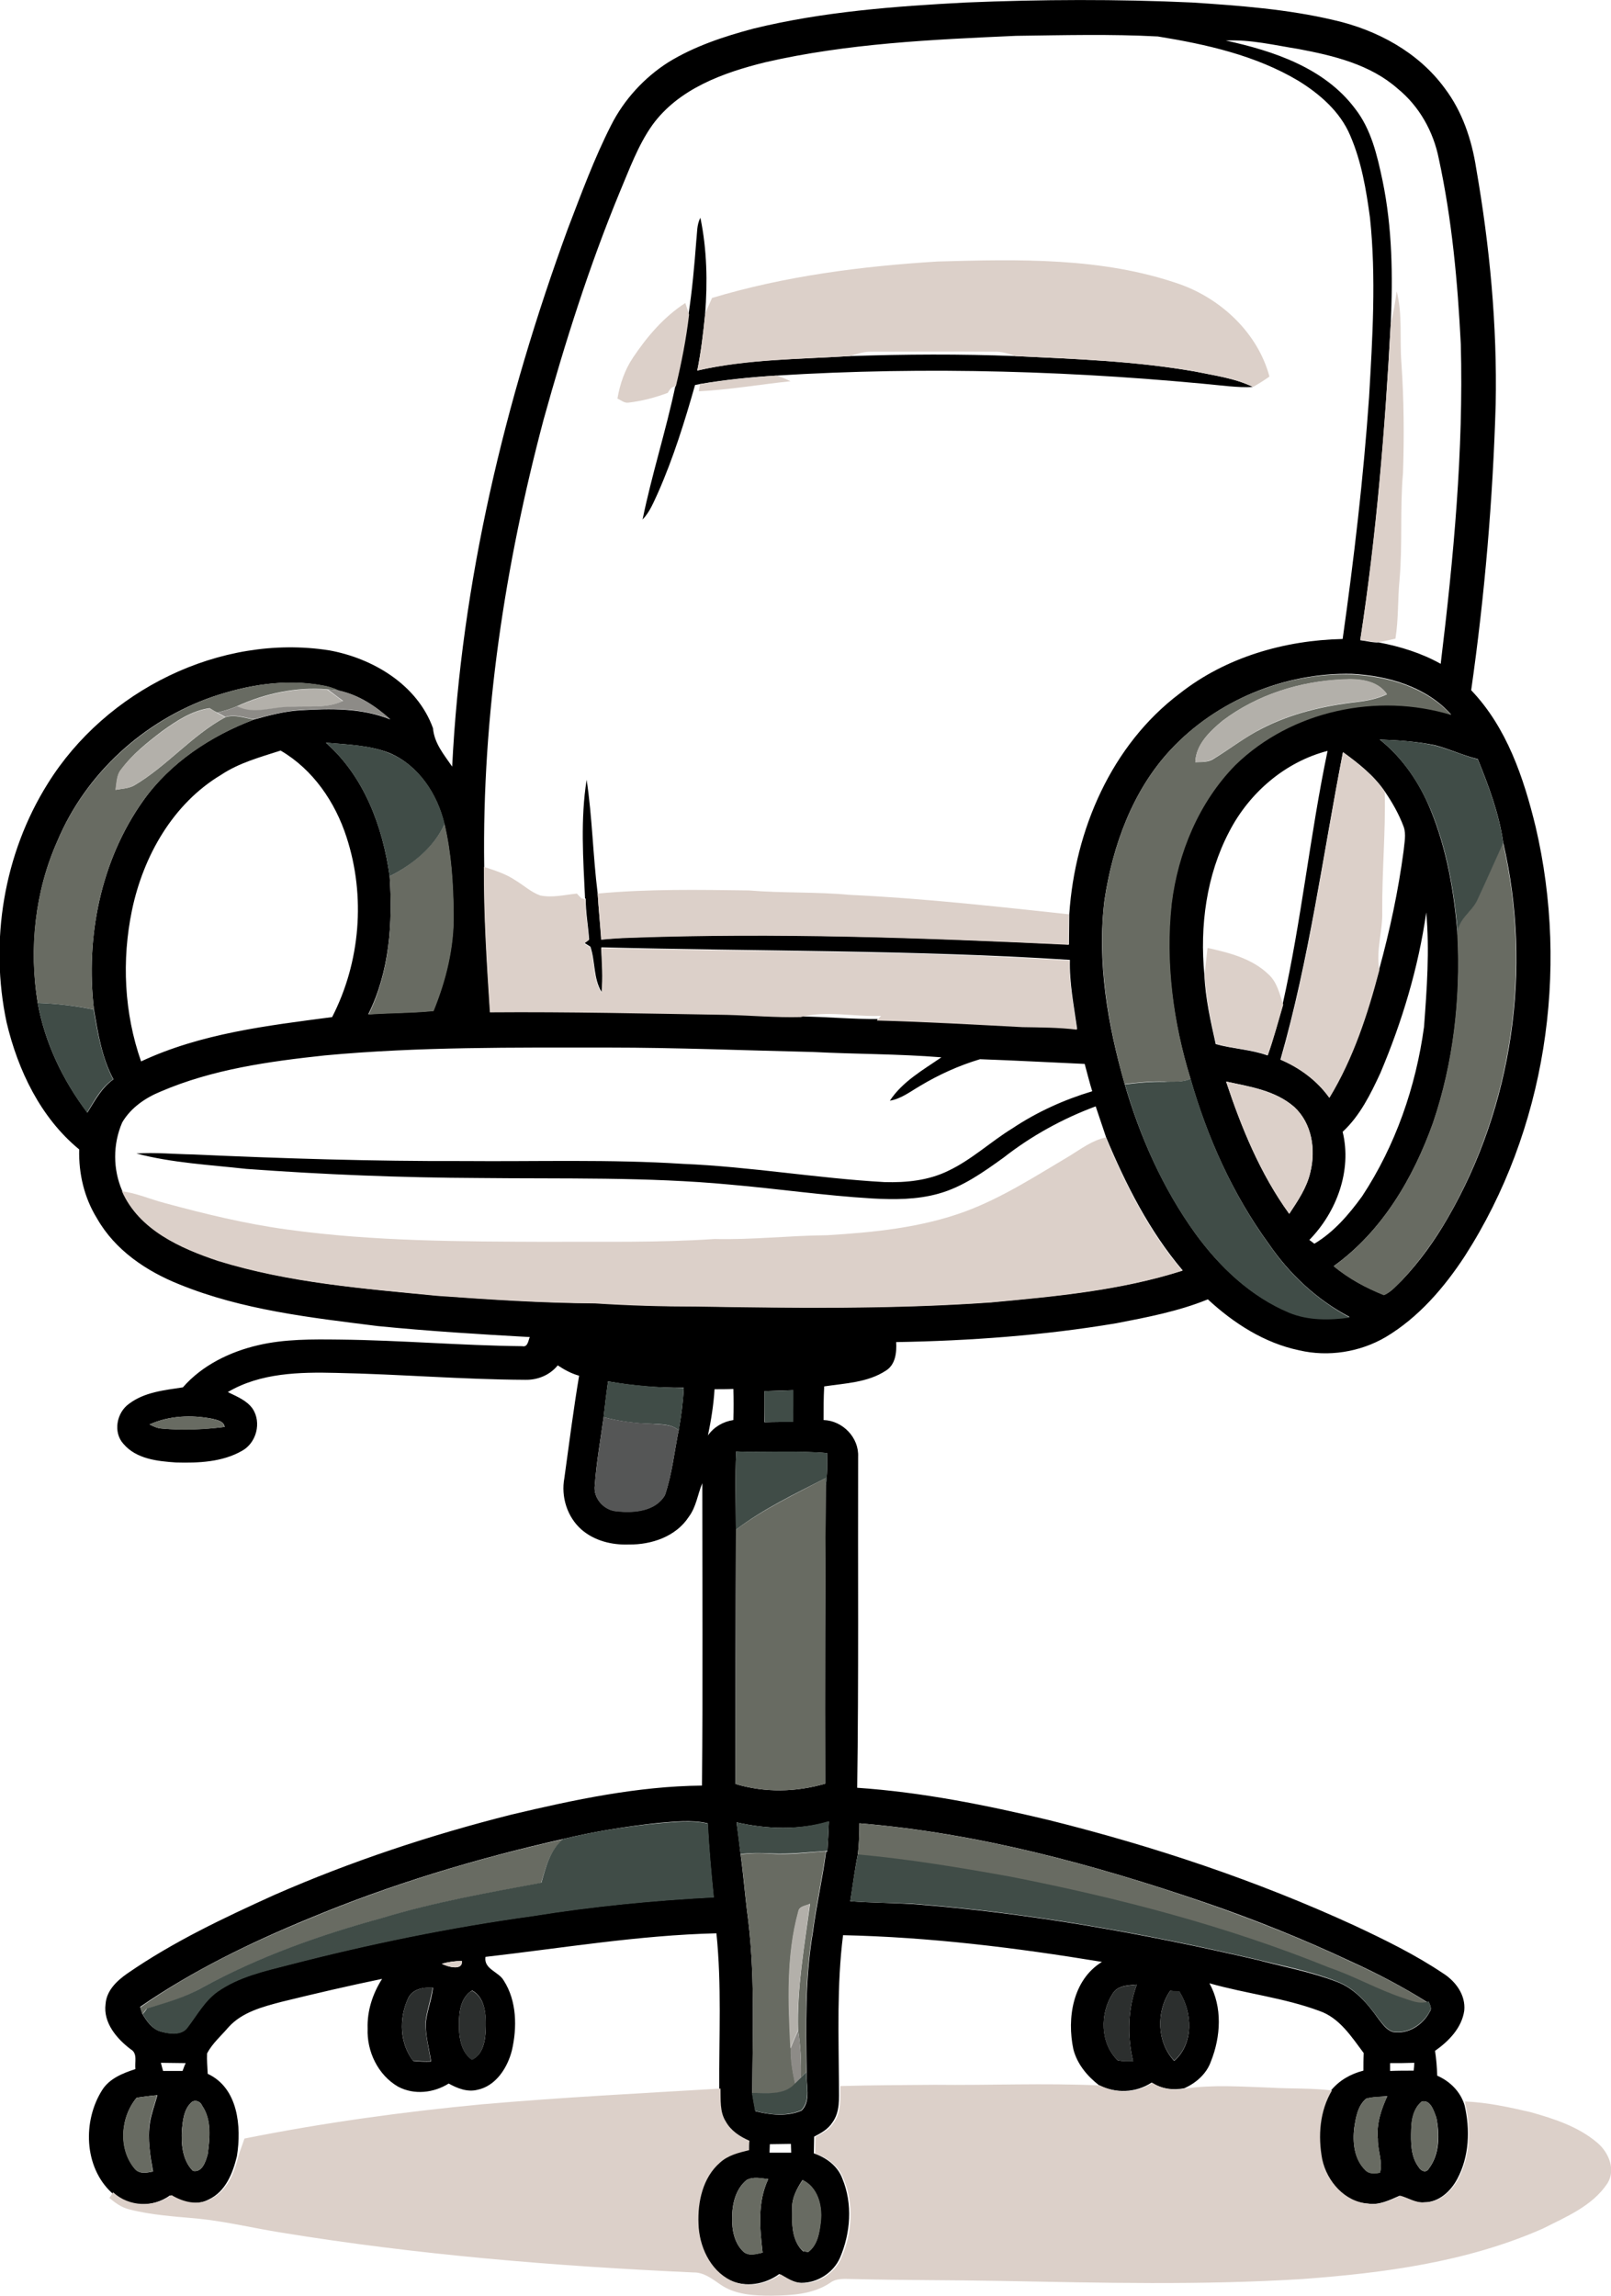 <?xml version="1.0" encoding="utf-8"?>
<!-- Generator: Adobe Illustrator 19.2.0, SVG Export Plug-In . SVG Version: 6.00 Build 0)  -->
<svg version="1.1" id="Layer_1" xmlns="http://www.w3.org/2000/svg" xmlns:xlink="http://www.w3.org/1999/xlink" x="0px" y="0px"
	 viewBox="0 0 512.7 730.5" enable-background="new 0 0 512.7 730.5" xml:space="preserve">
<g>
	<g>
		<path d="M239.8,9.1c22.1-5.4,44.9-7.1,67.6-8.3c24-1,48.1-1.1,72,0c15.1,1,30.3,2.1,45.1,5.6c13.7,3.1,26.9,10.2,35.3,21.7
			c5.6,7.4,8.6,16.4,10,25.5c4.3,24.7,6.7,49.9,6.2,75c-0.9,30.4-3.5,60.9-7.8,91c11.3,11.8,16.7,27.8,20.5,43.4
			c10.8,46.1,3.2,96.6-22.5,136.6c-6.6,10.1-14.8,19.6-25.2,25.8c-8.2,4.8-18.3,6.4-27.6,4.2c-11-2.3-20.8-8.6-29-16.2
			c-9.3,3.8-19.3,5.7-29.1,7.6c-23.2,3.9-46.7,5.6-70.1,6c0.2,3.3-0.2,7.2-3.3,9.1c-5.8,3.8-13,4-19.6,5c-0.2,3.6-0.2,7.1-0.2,10.7
			c6.1,0.2,11.3,5.6,11,11.7c-0.1,35.1,0.2,70.2-0.3,105.3c20.6,1.4,41,5.5,61.1,10.3c33.3,8.3,66,19.2,97.3,33.6
			c9.6,4.5,19.2,9.2,28,15.1c4,2.5,7.3,6.9,6.8,11.9c-0.8,5.5-4.9,9.7-9.3,12.8c0.4,2.6,0.6,5.2,0.7,7.9c4.1,1.8,7.4,5.1,8.7,9.4
			c1.8,7.7,1.5,16.3-2.3,23.4c-2.1,4-5.9,7.5-10.6,7.5c-2.8,0.3-5.2-1.4-7.8-2.1c-3.2,1.4-6.6,3.1-10.2,2.5
			c-7.5-0.5-13.2-7.1-14.7-14.1c-1.5-7.3-0.9-15.3,3.1-21.9c2.6-3.2,6.3-5.3,10.3-6.3c0-1.9,0-3.7,0.1-5.6
			c-3.9-5.2-7.7-11.2-14.1-13.4c-11.3-4.2-23.4-5.5-35-8.8c4.2,7.6,3.6,17,0.5,24.8c-1.4,4-4.7,6.9-8.5,8.6
			c-3.6,0.7-7.3,0.2-10.4-1.8c-5.1,3.3-11.4,3.5-16.8,0.8c-3.7-2.9-6.9-6.7-8.1-11.4c-2.1-9.9-0.2-22.1,9.1-27.8
			c-27.3-4.5-54.8-7.9-82.4-8.5c-2,15.9-1.4,31.9-1.3,47.9c0,4,0.4,8.3-2.1,11.7c-1.4,2.2-3.7,3.4-5.8,4.5c0,1.8-0.1,3.5-0.1,5.3
			c4,1.4,7.6,4,9.1,8.1c3.3,8,2.6,17.3-0.8,25.2c-2.1,4.7-7.1,7.9-12.2,7.9c-2.6,0-4.8-1.6-7.1-2.8c-4.5,3.3-10.8,4.4-15.9,1.9
			c-6.6-3.3-10-10.9-10.2-18c-0.3-6.9,1.3-14.6,6.8-19.4c2.5-2.4,6-3.2,9.3-4c0-1,0.1-2,0.1-3c-3-1.3-5.9-3.2-7.5-6.1
			c-2-3.1-1.6-7-1.7-10.5c-0.1-16.5,0.8-32.9-0.9-49.3c-24.7,0.6-49,4.7-73.5,7.5c-0.6,3.9,4.2,4.7,5.8,7.5c4.2,6.5,4.3,15,2.6,22.3
			c-1.4,5.5-5.1,11.3-11,12.5c-3.2,0.8-6.4-0.5-9.1-2c-4.8,3-11,3.7-16.1,1c-6.4-3.7-10-11.2-9.7-18.5c-0.2-5.6,1.6-11.1,4.6-15.8
			c-10.7,2.2-21.4,4.7-32,7.3c-6.1,1.6-12.6,3.3-16.9,8.1c-2.3,2.7-5.1,5.1-6.8,8.3c-0.1,2.2,0.1,4.3,0.2,6.5
			c9.7,4.5,10.8,16.8,9.3,26.2c-1.3,5.4-3.6,11.3-9,13.8c-4,2.1-8.6,0.9-12.3-1.3c-5.6,4-13.5,3.8-18.6-0.9
			c-8.8-8.2-9.2-22.8-3-32.6c2.3-3.7,6.6-5.4,10.6-6.7c-0.3-2.1,0.8-5-1.5-6.3c-4.5-3.4-8.8-8.5-8-14.4c0.3-4.3,3.6-7.4,6.9-9.7
			c14.6-10.1,30.7-17.7,46.8-25c24.4-10.7,49.8-19.1,75.6-25.6c19.9-4.7,40-9,60.5-9.2c0.3-32,0.1-64.1,0.1-96.2
			c-1.5,3.6-1.9,7.5-4.3,10.7c-4.1,6.3-11.9,8.9-19.1,8.8c-5.4,0.2-11-1.2-15.1-4.8c-4.5-4-6.5-10.4-5.4-16.3
			c1.5-10.9,2.9-21.8,4.7-32.6c-2.5-0.7-4.7-1.9-6.8-3.3c-2.5,3.1-6.4,4.7-10.4,4.6c-20.1-0.1-40-1.8-60.1-2.2
			c-11.7-0.3-24.2,0-34.5,6.1c2.8,1.4,6,2.6,7.9,5.3c2.9,4.4,1.2,10.9-3.4,13.4c-6.3,3.6-13.9,3.9-21,3.7
			c-5.9-0.4-12.6-1.1-16.7-5.9c-3.4-3.7-2.2-10,1.8-12.8c4.9-3.7,11.2-4.3,17.1-5.2c6.1-7,14.9-11.3,23.9-13.4
			c8.5-2,17.3-1.9,26-1.8c19.4,0.2,38.7,1.9,58.1,2.1c1.8,0.4,1.9-1.8,2.4-2.9c-16.2-0.9-32.3-1.9-48.4-3.5
			c-21.4-2.7-43.1-5.1-63.2-13.3c-10.5-4.2-20.4-10.9-26.1-20.9c-4.1-6.6-5.9-14.3-5.7-22c-12.3-10.1-19.5-25.2-23.1-40.4
			c-5.5-25.8-0.9-53.7,13.1-76c18.4-29.6,54.8-47.8,89.5-42.4c13.9,2.5,28.1,10.9,33.1,24.8c0.4,4.8,3.5,8.4,6.1,12.2
			c2.9-58.6,16.7-116.2,36.8-171.1c4.3-11.2,8.4-22.4,13.8-33c4.1-8.1,10.5-15.1,18.2-20C221,14.7,230.4,11.6,239.8,9.1z
			 M243.6,19.8c-13.4,3.3-27.6,8.4-36,20c-4.6,6.5-7.3,14.1-10.4,21.4c-9.7,23.5-17.4,47.8-24.2,72.3
			c-12.3,46.3-19.6,94.2-18.9,142.2c-0.1,15.4,0.9,30.8,1.9,46.2c25.2-0.2,50.3,0.3,75.5,0.8c7.8,0.2,15.6,1,23.4,0.7
			c8.2,0.1,16.3,0.9,24.5,0.8l-0.3,0.3c15.5,0.4,30.9,1.3,46.4,2.1c5.8,0.1,11.5,0.2,17.3,0.8c-1-7.3-2.5-14.6-2.3-22
			c-49.6-3.2-99.4-2.7-149.1-4c0.2,4.8,0.6,9.6,0.1,14.3c-2.7-4.4-2-9.8-3.6-14.5c-0.5-0.3-1.4-0.9-1.9-1.2c0.4-0.3,1.1-0.8,1.5-1.1
			c-0.3-4.3-1.1-8.6-1.1-13l-0.2,0c-0.6-12.6-1.5-25.3,0.5-37.8c1.8,12,2,24.1,3.5,36.1c0.3,4.9,0.8,9.8,1.2,14.7
			c2.9-0.3,5.9-0.5,8.9-0.6c46.6-1.7,93.3,0,139.9,2.2c0-3.2,0.1-6.5,0.1-9.7c1.8-26.7,13.4-53.8,35.2-70.2
			c14.6-11.5,33.3-16.9,51.8-17.3c3.6-25.5,6.6-51.1,8.4-76.8c1.1-19,2.3-38.2,0.3-57.2c-1.2-8.9-2.7-17.9-6.3-26.2
			c-3.2-7.6-9.7-13.2-16.5-17.4c-13.6-8.1-29.3-11.6-44.7-14.1c-15-0.8-30.1-0.4-45.2-0.2C296.6,12.6,269.7,13.8,243.6,19.8z
			 M390.1,12.9c15.2,3.3,31.4,8.7,41.1,21.6c5.2,6.6,7.1,15,8.8,23c3.1,15,3.3,30.3,2.6,45.5c-1.8,33.7-4.5,67.3-9.7,100.7
			c1.9,0.2,3.9,0.8,5.9,0.7c6.9,1.3,13.6,3.4,19.7,6.8c4.1-33.7,7.3-67.7,6.4-101.7c-1-19.8-2.8-39.6-7-59
			c-1.7-8.6-6.2-16.7-13.1-22.3c-8.7-7.7-20.4-10.5-31.5-12.6C405.7,14.4,397.9,12.5,390.1,12.9z M372.5,238.6
			c-12.1,13-18.4,30.5-21,47.8c-2.4,19.7,1,39.5,6.4,58.4c4.9,16.9,12.2,33.3,22.5,47.6c7.7,10.6,17.6,20,29.8,25.1
			c6.1,2.5,12.9,2.4,19.3,1.5c-10.3-5.4-19-13.5-25.6-23.1c-11.6-15.9-19.7-34-25.1-52.9c-5.5-17.9-8.1-36.9-6-55.6
			c2-16.3,8.7-32.4,20.3-44.2c17.8-17.3,45.1-23.1,68.7-15.9c-7.9-8.8-20-12.3-31.5-12.9C408.9,213.9,387.2,222.8,372.5,238.6z
			 M67.6,221.7c-21.8,7.6-40.3,24.4-49.3,45.8c-7.2,16.1-9.1,34.3-6.3,51.6c2.3,12.7,8,24.6,15.8,34.9c2.4-3.8,4.5-7.9,8.3-10.6
			c-3.7-6.9-4.9-14.6-6.2-22.2c-2.7-23,2.1-47.4,15.7-66.5c8.6-12.1,21.5-20.6,35.3-25.8c4.8-1.3,9.6-2.6,14.5-2.9
			c9.7-0.6,19.7-0.8,28.8,2.9c-4.6-4.2-10-7.8-16.2-9.1c-1.7-0.8-3.5-1.4-5.4-1.7C90.8,215.9,78.8,217.9,67.6,221.7z M439.1,235.3
			c7.3,5.8,12.7,13.8,16.2,22.4c5.2,12.7,7.5,26.3,8.6,39.9c1,20.1-1.3,40.5-7.8,59.6c-6.3,17.6-16.2,34.5-31.6,45.6
			c4.7,4,10.3,7,16,9.2c2.3-1,3.9-3,5.7-4.7c5.6-5.9,10.4-12.6,14.5-19.7c20.7-35.7,27-79.3,17.7-119.5c-1.3-9.2-4.6-18-8.1-26.6
			c-4.6-1.1-9-3.2-13.6-4.4C450.9,235.9,444.9,235.5,439.1,235.3z M103.7,236.3c12.2,10.7,18.1,26.7,20.3,42.4c1,14.9,0,30.4-6.8,44
			c6.9-0.5,13.8-0.4,20.7-1.1c4-9.8,6.6-20.4,6.4-31c-0.1-9.5-0.7-19.1-2.9-28.5c-2.2-9.4-8.2-18.6-17.4-22.5
			C117.7,237.1,110.6,236.9,103.7,236.3z M89.3,238.8c-6.5,2.1-13.2,3.9-18.9,7.7C55,255.7,45.6,272.4,42,289.6
			c-3.3,15.9-2.5,32.7,2.9,48.1c19-8.9,40.2-11.4,60.8-14.1c9-17.5,10.7-38.5,4.6-57.2C106.7,255.2,99.6,244.8,89.3,238.8z
			 M391.2,264.6c-7.3,13.9-9.4,30.1-7.9,45.6c0.3,7.4,2,14.8,3.6,22c5.4,1.5,11.2,1.7,16.5,3.6c1.9-5.3,3.3-10.7,4.9-16.1l-0.1-0.2
			c6-26.6,8.7-53.9,14.3-80.6C409,242.4,397.6,252.2,391.2,264.6z M427.4,239.3c-6.4,32.6-10.7,65.8-19.9,97.8
			c6.1,2.6,11.6,6.6,15.5,12.1c7.6-12.5,12.2-26.6,15.9-40.7c3.4-12.4,6.1-25,7.8-37.8c0.2-2.5,0.9-5.2,0-7.7c-1.5-4-3.6-7.7-6-11.2
			C437.3,246.8,432.4,242.9,427.4,239.3z M453.9,290.3c-2.5,17.6-7.7,34.8-14.6,51.1c-3.1,6.7-6.5,13.6-12,18.7
			c3,12.3-1.9,25.5-10.6,34.4c0.4,0.3,1.2,0.9,1.6,1.2c6.2-3.7,11-9.3,15.2-15.1c10.6-16.1,17.1-34.8,19.7-53.9
			C454.1,314.6,455,302.4,453.9,290.3z M103.3,335.8c-17.7,1.9-35.7,4.4-52.2,11.5c-4.9,2-9.5,5.2-12.2,9.8c-3,6.9-3,14.9,0,21.8
			c5.4,12.4,18.6,18.2,30.6,22.2c22.6,7,46.4,8.9,69.8,11.1c16.7,1.2,33.4,2.3,50.2,2.4c10.7,0.6,21.3,1,32,1
			c31.3,0.5,62.7,0.9,94-1.3c20.5-1.9,41.2-3.8,60.9-10.1c-10.6-12.5-18.1-27.3-24.4-42.4c-1.1-3.3-2.2-6.5-3.3-9.8
			c-10.5,3.9-20.5,9.4-29.3,16.3c-6.4,4.6-13.1,9.4-20.8,11.5c-6.8,1.9-14,1.9-21.1,1.5c-15.1-0.9-30.1-3.1-45.1-4.4
			c-26.5-2.5-53.2-1.8-79.9-2.1c-24.7-0.1-49.5-1.1-74.1-2.9c-11.7-1.3-23.6-1.9-35-4.9c6-0.4,12,0.2,18,0.3
			c28.7,1.3,57.4,2.2,86.1,2.1c23.3,0.2,46.6-0.6,69.9,0.9c21.5,0.9,42.7,4.6,64.1,5.8c6.9,0.2,14-0.5,20.3-3.6
			c7.4-3.5,13.4-9.2,20.4-13.5c7.8-5.2,16.4-9.1,25.4-11.8c-0.9-2.9-1.6-5.8-2.4-8.7c-11.1-0.5-22.2-1.1-33.3-1.5
			c-6.7,2-13.1,4.9-19.1,8.5c-3.1,1.8-6,4.1-9.6,4.7c4-6.1,10.6-9.8,16.4-13.8c-13.6-1.1-27.3-1-40.9-1.7c-21.7-0.5-43.3-1.4-65-1.4
			C163.3,333.3,133.2,333,103.3,335.8z M390.2,344.1c4.9,14.8,10.9,29.4,20.1,42.1c2.7-4.1,5.6-8.3,6.7-13.2
			c1.8-7.2,0.5-15.6-5.1-20.8C405.9,346.9,397.7,345.7,390.2,344.1z M193.5,439.5c-0.5,3.8-1,7.6-1.4,11.4c-1,7.2-2.3,14.4-2.8,21.6
			c-0.6,4.2,3,8.1,7.1,8.3c5.3,0.6,12.2,0,15.2-5.1c2.3-6.7,3-13.8,4.4-20.7c0.8-4.5,1.4-9,1.6-13.5
			C209.5,441.6,201.4,440.9,193.5,439.5z M227.4,442c-0.3,5-1.1,9.9-2.1,14.7c1.9-2.7,4.8-4.4,8.1-4.9c0.1-3.3,0.1-6.6,0-9.9
			C231.4,442,229.4,442,227.4,442z M243.3,442.6c0,3.3,0,6.6,0,9.9c3-0.1,6-0.1,9-0.1c0.1-3.4,0.1-6.7,0.1-10.1
			C249.4,442.4,246.4,442.5,243.3,442.6z M47.6,453.2c1.2,0.6,2.4,1.2,3.8,1.3c6.7,0.6,13.4,0.3,20.1-0.5c-0.3-1.9-2.4-2.2-3.9-2.6
			C60.9,450.1,53.8,450.4,47.6,453.2z M234.3,461.8c-0.4,8.3-0.1,16.6-0.1,24.9c-0.1,27-0.1,53.9-0.1,80.9
			c9.3,2.8,19.2,2.6,28.5-0.1c-0.1-31.6,0-63.2,0.2-94.9c0.5-3.4,0.5-6.9,0.4-10.3C253.6,461.5,243.9,462.2,234.3,461.8z
			 M179.2,585.1c-27.6,6.2-54.8,14.4-80.9,25.3c-18.7,7.7-37,16.6-53.7,28.1c0.2,0.6,0.5,1.7,0.7,2.2c1.4,2.4,3.2,5,6.1,5.7
			c2.7,0.7,6.5,1.2,8.3-1.5c3-3.9,5.4-8.4,9.5-11.3c6.7-4.7,14.8-6.5,22.6-8.5c25.5-6.6,51.3-11.9,77.4-15.5c19.2-3.1,38.5-5,57.9-6
			c-0.8-7.8-1.5-15.6-1.9-23.5c-5.2-1.2-10.6-0.5-15.8-0.1C199.3,581.1,189.1,582.7,179.2,585.1z M234.4,579.8
			c0.5,3.4,0.9,6.8,1.3,10.2c0.8,5.9,1.3,11.8,2,17.7c2.7,19.3,1.8,38.8,1.7,58.3c0.3,1.9,0.7,3.8,1,5.7c4.7,1.2,10.1,1.8,14.7-0.2
			c3.1-3,1.4-8.2,1.6-12.2c-0.2-14.9-0.5-29.8,2-44.5c1.1-8.6,3.1-17.1,4.2-25.7l0.4,0c0.2-3.2,0.4-6.4,0.5-9.5
			C254.2,582.3,244.1,582,234.4,579.8z M273.5,580.1c0,3.3-0.1,6.6-0.5,9.9c-1,4.9-1.6,9.9-2.4,14.9c6.6,0.5,13.2,0.5,19.8,0.9
			c37,2.8,73.7,9.4,109.9,17.8c8.4,2.2,17,3.8,25.1,6.9c5.7,2.1,9.8,6.9,13.2,11.7c1.3,1.6,2.5,3.6,4.7,4.3
			c4.8,0.8,9.5-2.2,11.7-6.4c0.8-1,0.1-2.2-0.3-3.2l-0.5,0.1c-7.8-4.9-16-9.2-24.4-13c-15.1-7.1-30.6-13.3-46.3-18.7
			C347.8,593.1,311.1,583.2,273.5,580.1z M140.6,624.8c1.7,0.9,6.7,2.4,6.4-0.9C144.8,623.9,142.6,624.2,140.6,624.8z M354.1,634.3
			c-4.1,6.3-4,15.8,1.6,21.2c1.6,0.4,3.2,0.2,4.9,0.3c-1.9-8.1-1.7-16.6,1.2-24.4C359.1,631.7,355.7,631.6,354.1,634.3z
			 M129.7,636.2c-2.7,6.1-2.5,14,1.8,19.5c1.9,0.2,3.8,0.3,5.7,0.2c-0.6-4.1-1.8-8.1-1.7-12.3c0.4-3.8,1.9-7.4,2.3-11.2
			C134.7,632.2,131,632.8,129.7,636.2z M149.6,633.7c-3.5,2.8-3.6,7.7-3.5,11.8c0.1,3.6,1,7.7,4.1,9.8c3.6-1.6,4.3-6.3,4.4-9.8
			c0.1-4.3-0.1-9.9-4.3-12.2L149.6,633.7z M372.4,633.4c-4.5,6.5-4.3,16.4,1.3,22.3c6.3-5.5,5.8-15.5,1.6-22.1
			C374.6,633.6,373.1,633.5,372.4,633.4z M51.2,656.3c0.2,0.7,0.5,2,0.7,2.6c2.1,0,4.1,0,6.2,0c0.3-0.8,0.6-1.7,1-2.5
			C56.4,656.4,53.8,656.3,51.2,656.3z M442.4,656.4c0,0.6,0,1.9,0,2.5c2.5-0.1,5-0.1,7.5-0.1c0.1-0.8,0.2-1.7,0.2-2.5
			C447.5,656.4,444.9,656.4,442.4,656.4z M43.5,667.4c-5.2,6.2-5.9,16.3-0.6,22.6c1.5,1.8,3.8,1.3,5.8,0.9c-0.9-5.1-1.8-10.3-1-15.5
			c0.5-3,1.6-5.9,2.4-8.8C47.8,666.8,45.6,667.1,43.5,667.4z M434.8,667.7c-2.7,2.2-3.3,6-3.8,9.2c-0.6,4.7,0,10.1,3.5,13.5
			c1.2,1.3,3.2,1.2,4.7,0.8c0.9-3.5-0.8-7.1-0.7-10.7c-0.5-4.8,1.1-9.4,3-13.6C439.2,667.2,436.9,667.1,434.8,667.7z M60.7,669.1
			c-2.2,2.2-2.5,5.5-2.8,8.4c-0.3,4.5,0.1,9.8,3.5,13.2c3,0.6,4.1-3.1,4.7-5.3c0.7-5.1,1.3-11-1.8-15.5
			C63.7,668.4,61.7,667.9,60.7,669.1z M452.5,668.6c-2.6,2.1-3.3,5.7-3.4,8.9c-0.1,4-0.2,8.6,2.4,12c0.7,1.2,2.3,2,3.2,0.5
			c3.5-4.6,3.5-10.9,2.4-16.3C456.3,671.6,455.3,668,452.5,668.6z M245,682.2c0,0.9-0.1,1.8-0.1,2.7c2.3,0,4.6,0,6.9,0
			c0-0.9-0.1-1.9-0.1-2.8C249.5,682.1,247.3,682.2,245,682.2z M237.6,693.6c-3.5,2.9-4.6,7.6-4.6,12c-0.1,3.8,0.7,8.1,3.6,10.8
			c1.7,1.5,4.1,0.7,6.1,0.3c-0.9-7.8-1.7-16,1.8-23.4C242.3,693.1,239.8,692.4,237.6,693.6z M252.1,702.6
			c-0.1,4.7-0.2,10.3,3.5,13.7c0.4,0,1.2,0.1,1.6,0.2c3.1-2.3,3.6-6.4,4-9.9c0.5-4.9-1-10.7-5.8-13
			C253.6,696.3,252,699.3,252.1,702.6z"/>
	</g>
	<path d="M221.6,76.5c0.3-2.4,0.1-5,1.3-7.2c2.1,10.1,2.3,20.5,1.5,30.7c-0.6,6-1.3,12-2.5,17.9c15.9-3.7,32.3-3.6,48.6-4.6
		c17.5-0.6,35.1-0.7,52.6,0c19.1,0.9,38.3,1.6,57.2,4.9c6.2,1.3,12.6,2.1,18.4,4.9c-2.5,0.2-5,0-7.5-0.2
		c-47.9-4.9-96.1-6.4-144.2-3.4c-8.1,0.5-16.3,1.3-24.3,2.7l-1.5,0.3c-3.3,11.6-6.9,23.2-11.8,34.3c-1.4,3-2.6,6.1-4.9,8.5
		c2.9-14.2,7.4-28.1,10.4-42.3c1.8-7.5,3.3-15.1,4.2-22.8C220.3,92.3,221,84.4,221.6,76.5z"/>
</g>
<g>
	<path fill="#DCD0C9" d="M298.4,83.2c25.8-0.7,52.3-1.4,77,7.2c13.3,4.7,24.9,15.6,28.6,29.4c-1.7,1.2-3.4,2.3-5.2,3.3
		c-5.8-2.8-12.2-3.6-18.4-4.9c-18.9-3.3-38.1-4-57.2-4.9c-2.2-0.8-4.5-1.5-6.8-1.4c-13-0.1-26,0-39,0c-2.4-0.1-4.7,0.7-6.9,1.4
		c-16.2,1-32.6,1-48.6,4.6c1.2-5.9,1.9-11.9,2.5-17.9c0.6-1.8,1.5-3.5,2.2-5.2C249.9,87.8,274.2,84.7,298.4,83.2z"/>
	<path fill="#DCD0C9" d="M444.5,92.7c1.9,7.4,0.9,15.2,1.5,22.8c0.8,11.7,0.9,23.4,0.5,35c-1,11.3-0.1,22.7-1.1,34
		c-0.6,6.2-0.3,12.5-1.3,18.7c-1.8,0.4-3.5,0.8-5.3,1.1c-2,0.1-3.9-0.5-5.9-0.7c5.1-33.3,7.9-67,9.7-100.7
		C443.5,99.6,444,96.2,444.5,92.7z"/>
	<path fill="#DCD0C9" d="M201.5,113.7c4.5-6.7,9.8-12.9,16.6-17.3c0.4,1.2,0.8,2.4,1.2,3.7c-0.9,7.7-2.4,15.3-4.2,22.8
		c-1.3,0-2,1.1-2.6,2.1c-4,1.5-8.2,2.6-12.5,3.1c-1.3,0.2-2.4-0.8-3.5-1.3C197.3,122.2,198.8,117.7,201.5,113.7z"/>
	<path fill="#DCD0C9" d="M222.8,122.2c8-1.3,16.2-2.2,24.3-2.7c1.5,0.4,3,1.1,4.5,1.8c-9.7,1-19.4,2.7-29.2,3.2
		C222.5,123.8,222.7,122.7,222.8,122.2z"/>
	<path fill="#DCD0C9" d="M427.4,239.3c4.9,3.6,9.9,7.5,13.3,12.6c0.3,12.7-0.9,25.4-0.8,38.1c0.2,6.2-2.1,12.4-0.9,18.6
		c-3.7,14.1-8.3,28.2-15.9,40.7c-3.9-5.4-9.4-9.5-15.5-12.1C416.8,305.1,421.1,271.9,427.4,239.3z"/>
	<path fill="#DCD0C9" d="M154,275.8c3.4,1.1,6.9,2.2,9.9,4.2c2.7,1.6,5,3.8,8,4.9c3.9,0.8,7.8-0.2,11.7-0.6c0.3,0.4,1.1,1.1,1.4,1.5
		c0.3,0.1,0.8,0.2,1.1,0.3l0.2,0c0,4.4,0.8,8.7,1.1,13c-0.4,0.3-1.1,0.8-1.5,1.1c0.5,0.3,1.4,0.9,1.9,1.2c1.6,4.7,0.9,10.1,3.6,14.5
		c0.5-4.8,0.1-9.6-0.1-14.3c49.7,1.3,99.5,0.8,149.1,4c-0.2,7.4,1.3,14.7,2.3,22c-5.8-0.7-11.5-0.7-17.3-0.8
		c-15.5-0.8-30.9-1.7-46.4-2.1l0.3-0.3c0.3-0.3,0.8-0.9,1.1-1.2c-8.5,0.4-17.2-1.8-25.6,0.4c-7.8,0.2-15.6-0.5-23.4-0.7
		c-25.2-0.4-50.3-1-75.5-0.8C154.9,306.6,153.9,291.2,154,275.8z"/>
	<path fill="#DCD0C9" d="M190.2,284.3c16-1.5,32.1-1.2,48.1-1c10.7,0.9,21.4,0.4,32,1.4c23.4,1.1,46.7,3.7,69.9,6.2
		c-0.1,3.2-0.1,6.4-0.1,9.7c-46.6-2.2-93.3-3.9-139.9-2.2c-3,0.1-6,0.3-8.9,0.6C191,294.1,190.5,289.2,190.2,284.3z"/>
	<path fill="#DCD0C9" d="M384.3,301.6c6.9,1.5,14.3,3.4,19.5,8.5c2.6,2.4,3.4,6,4.5,9.3l0.1,0.2c-1.6,5.4-3,10.8-4.9,16.1
		c-5.4-1.9-11.1-2-16.5-3.6c-1.6-7.2-3.3-14.6-3.6-22C383.6,307.3,384,304.4,384.3,301.6z"/>
	<path fill="#DCD0C9" d="M390.2,344.1c7.5,1.7,15.7,2.9,21.7,8.1c5.7,5.2,6.9,13.6,5.1,20.8c-1.1,4.9-4,9.1-6.7,13.2
		C401.1,373.5,395.1,358.8,390.2,344.1z"/>
	<path fill="#DCD0C9" d="M340.5,367.7c3.6-2.2,7.1-4.9,11.4-5.8c6.3,15,13.7,29.9,24.4,42.4c-19.7,6.3-40.4,8.2-60.9,10.1
		c-31.3,2.2-62.7,1.8-94,1.3c-10.7,0-21.3-0.3-32-1c-16.8-0.1-33.5-1.2-50.2-2.4c-23.4-2.3-47.2-4.1-69.8-11.1
		c-12-4-25.2-9.9-30.6-22.2c4.6,0.6,8.9,2.5,13.4,3.7c12.9,3.5,26,6.7,39.3,8.5c27.5,3.8,55.2,3.8,82.9,3.9
		c17.7-0.1,35.3,0.3,53-0.9c12,0.3,23.9-1.1,35.8-1.2c14.9-0.9,30-2.4,44.1-7.6C319.1,381,329.7,374.1,340.5,367.7z"/>
	<path fill="#DCD0C9" d="M140.6,624.8c2.1-0.6,4.2-0.9,6.4-0.9C147.3,627.2,142.3,625.7,140.6,624.8z"/>
	<path fill="#DCD0C9" d="M350,663.5c5.4,2.7,11.7,2.5,16.8-0.8c3.1,2,6.8,2.5,10.4,1.8c9-1.3,18-0.6,27-0.3
		c6.5,0.4,13.1,0.1,19.7,0.9c-3.9,6.5-4.5,14.5-3.1,21.9c1.5,7,7.2,13.6,14.7,14.1c3.6,0.6,7-1.1,10.2-2.5c2.6,0.7,5,2.4,7.8,2.1
		c4.7,0,8.5-3.5,10.6-7.5c3.8-7.1,4-15.7,2.3-23.4l-0.2-1.2c7.1,0.3,14,1.8,20.9,3.4c7.5,2.1,15.2,4.6,21.2,9.7
		c3.6,3,6,8.5,3.3,12.9c-4.8,7.3-13.2,10.7-20.7,14.5c-24.1,10.6-50.5,14.1-76.5,16c-31.9,2-64,1.2-95.9,0.6
		c-15.7-0.3-31.4-0.2-47-0.6c-2.5,0-5.2-0.4-7.3,1.2c-5.5,3.7-12.3,4-18.7,4.1c-5.6,0-11.6-0.3-16.3-3.6c-2.6-1.8-5.3-3.9-8.6-3.8
		c-43.9-2-87.8-5.6-131.2-12.7c-8.8-1.4-17.4-3.5-26.2-4.4c-7.4-0.7-14.9-1.1-22.2-3c-2.4-0.6-4.4-2.1-6.2-3.6
		c0.3-0.4,0.9-1.3,1.2-1.8c5.1,4.7,13,4.9,18.6,0.9c3.7,2.2,8.3,3.4,12.3,1.3c5.4-2.5,7.7-8.4,9-13.8c0.6-1.9,1.3-3.7,1.9-5.5
		c25-5,50.3-8.5,75.7-10.9c25.2-2.2,50.6-3.5,75.8-5c0.1,3.5-0.3,7.4,1.7,10.5c1.6,2.9,4.5,4.8,7.5,6.1c-0.1,1-0.1,2-0.1,3
		c-3.3,0.8-6.7,1.6-9.3,4c-5.4,4.7-7.1,12.4-6.8,19.4c0.2,7.1,3.6,14.7,10.2,18c5.1,2.5,11.4,1.4,15.9-1.9c2.2,1.2,4.4,2.9,7.1,2.8
		c5.1,0.1,10.1-3.2,12.2-7.9c3.5-7.8,4.1-17.2,0.8-25.2c-1.5-4.1-5.1-6.8-9.1-8.1c0-1.8,0.1-3.6,0.1-5.3c2.2-1.2,4.5-2.4,5.8-4.5
		c2.5-3.4,2.1-7.8,2.1-11.7c10-0.3,20.1-0.3,30.1-0.4C314.9,663.5,332.5,662.7,350,663.5z"/>
</g>
<g>
	<g>
		<path fill="#686B62" d="M372.5,238.6c14.6-15.8,36.4-24.7,57.9-24c11.5,0.6,23.5,4.1,31.5,12.9c-23.6-7.2-50.9-1.4-68.7,15.9
			c-11.6,11.8-18.3,27.9-20.3,44.2c-2,18.7,0.5,37.7,6,55.6c-2.6,1.3-5.6,0.9-8.5,0.9c-4.2-0.1-8.4,0.3-12.5,0.8
			c-5.3-18.9-8.7-38.8-6.4-58.4C354.1,269.1,360.4,251.6,372.5,238.6z M389.1,229.3c-4.1,3.4-8.5,7.6-8.7,13.2
			c2-0.1,4.2,0.1,5.9-1.1c5.1-3.1,9.9-6.9,15.3-9.6c9.3-4.8,19.6-7.2,29.9-8.4c3.4-0.4,6.8-1,9.9-2.5c-3-4.5-9-5-14-4.7
			C413.8,216.7,400.1,221,389.1,229.3z"/>
	</g>
	<path fill="#686B62" d="M67.6,221.7c11.1-3.8,23.2-5.8,34.9-3.7c1.9,0.3,3.7,0.9,5.4,1.7c-0.9-0.1-2.8-0.3-3.8-0.4
		c-9.8-0.8-19.8,1.3-28.7,5.4c-2,0.9-4.1,1.5-6.3,2c-0.6-0.3-1.8-1-2.4-1.4c-5.7,0.8-10.6,4.1-15.2,7.4c-4.7,3.6-9.4,7.3-12.9,12.1
		c-1.5,1.8-1.4,4.3-1.8,6.5c2-0.4,4.1-0.4,5.9-1.4c10.4-6.1,18.3-15.9,29-21.7c3.1-1,6.1,0.3,9.2,0.7c-13.8,5.3-26.6,13.7-35.3,25.8
		c-13.6,19.1-18.4,43.5-15.7,66.5C24,320,18,319.3,12,319.1c-2.9-17.3-0.9-35.5,6.3-51.6C27.3,246.2,45.9,229.4,67.6,221.7z"/>
	<path fill="#686B62" d="M124,278.8c7.2-3.7,13.9-9.1,17.5-16.6c2.2,9.3,2.8,18.9,2.9,28.5c0.2,10.7-2.4,21.2-6.4,31
		c-6.9,0.7-13.8,0.6-20.7,1.1C124,309.2,125,293.7,124,278.8z"/>
	<path fill="#686B62" d="M470.1,286.3c2.8-6,5.5-12.1,8.2-18.1c9.3,40.2,2.9,83.8-17.7,119.5c-4.1,7-8.9,13.7-14.5,19.7
		c-1.7,1.7-3.4,3.7-5.7,4.7c-5.7-2.3-11.2-5.3-16-9.2c15.4-11.1,25.3-28,31.6-45.6c6.5-19.1,8.8-39.5,7.8-59.6
		C463.3,292.7,468.4,290.3,470.1,286.3z"/>
	<path fill="#686B62" d="M47.6,453.2c6.2-2.8,13.3-3.1,19.9-1.8c1.5,0.4,3.7,0.7,3.9,2.6c-6.7,0.9-13.4,1.2-20.1,0.5
		C50,454.4,48.8,453.8,47.6,453.2z"/>
	<path fill="#686B62" d="M234.2,486.7c8.8-6.6,18.8-11.3,28.5-16.4c0,0.6,0.1,1.8,0.1,2.3c-0.2,31.6-0.3,63.2-0.2,94.9
		c-9.3,2.7-19.2,2.9-28.5,0.1C234.2,540.7,234.2,513.7,234.2,486.7z"/>
	<path fill="#686B62" d="M273.5,580.1c37.6,3.2,74.4,13,110,25.3c15.8,5.5,31.3,11.6,46.3,18.7c8.4,3.8,16.6,8,24.4,13
		c-2.7,0.8-5.4-0.5-7.9-1.3c-8-2.7-15.3-6.9-23.3-9.6c-32.6-13.2-66.8-22.1-101.3-28.9c-16.2-2.9-32.4-5.7-48.7-7.1
		C273.3,586.7,273.5,583.4,273.5,580.1z"/>
	<path fill="#686B62" d="M98.3,610.5c26.1-10.9,53.3-19.2,80.9-25.3c-4.2,3.5-5.5,8.9-7,13.9c-17.1,3.2-34.3,6.2-51,11.3
		c-19.7,5.4-39,12.3-57,22.1c-5.5,3.1-11.5,4.9-17.5,6.6c-0.4,0.4-1.1,1.3-1.4,1.8c-0.2-0.5-0.5-1.7-0.7-2.2
		C61.2,627,79.6,618.2,98.3,610.5z"/>
	<path fill="#686B62" d="M245.3,589.8c5.8,0.4,11.7-0.4,17.5-0.8c-1.1,8.6-3.1,17.1-4.2,25.7c-2.5,14.7-2.2,29.7-2,44.5
		c-0.4,0.4-1.3,1.3-1.7,1.8c0.1-5-0.1-10-0.9-15c-0.4-13.5,2-26.9,3.8-40.3c-1.3,0.7-3.5,0.7-3.7,2.5c-3.9,14.2-3.2,29.1-2.4,43.6
		c-0.1,3.8,0.6,7.5,1.4,11.2c-3.4,3.9-9.1,2.9-13.7,3c0.1-19.4,1-39-1.7-58.3c-0.7-5.9-1.1-11.8-2-17.7
		C238.9,589.6,242.1,589.5,245.3,589.8z"/>
	<path fill="#686B62" d="M43.5,667.4c2.2-0.3,4.3-0.6,6.5-0.8c-0.8,2.9-1.9,5.8-2.4,8.8c-0.7,5.2,0.2,10.4,1,15.5
		c-2,0.4-4.3,0.9-5.8-0.9C37.5,683.7,38.3,673.6,43.5,667.4z"/>
	<path fill="#686B62" d="M434.8,667.7c2.2-0.7,4.5-0.6,6.7-0.7c-2,4.3-3.5,8.9-3,13.6c0,3.6,1.6,7.2,0.7,10.7
		c-1.6,0.4-3.5,0.5-4.7-0.8c-3.6-3.5-4.1-8.9-3.5-13.5C431.4,673.7,432.1,670,434.8,667.7z"/>
	<path fill="#686B62" d="M60.7,669.1c1-1.2,3-0.7,3.6,0.8c3.2,4.5,2.5,10.3,1.8,15.5c-0.6,2.2-1.7,5.9-4.7,5.3
		c-3.4-3.4-3.8-8.7-3.5-13.2C58.2,674.6,58.5,671.3,60.7,669.1z"/>
	<path fill="#686B62" d="M452.5,668.6c2.8-0.6,3.9,3,4.6,5.1c1,5.4,1,11.7-2.4,16.3c-0.9,1.5-2.5,0.7-3.2-0.5
		c-2.6-3.4-2.5-7.9-2.4-12C449.1,674.3,449.8,670.7,452.5,668.6z"/>
	<path fill="#686B62" d="M237.6,693.6c2.1-1.2,4.6-0.6,6.9-0.3c-3.5,7.3-2.7,15.5-1.8,23.4c-2,0.5-4.3,1.3-6.1-0.3
		c-2.9-2.7-3.7-7-3.6-10.8C233,701.3,234.1,696.5,237.6,693.6z"/>
	<path fill="#686B62" d="M252.1,702.6c-0.1-3.4,1.5-6.3,3.4-9c4.8,2.3,6.3,8.1,5.8,13c-0.4,3.5-1,7.6-4,9.9c-0.4,0-1.2-0.1-1.6-0.2
		C251.8,713,252,707.3,252.1,702.6z"/>
</g>
<g>
	<path fill="#B3B0AA" d="M389.1,229.3c11-8.3,24.7-12.6,38.3-13.2c4.9-0.3,10.9,0.2,14,4.7c-3.1,1.5-6.5,2.1-9.9,2.5
		c-10.3,1.2-20.6,3.6-29.9,8.4c-5.4,2.8-10.1,6.5-15.3,9.6c-1.8,1.2-3.9,1.1-5.9,1.1C380.6,236.8,385,232.7,389.1,229.3z"/>
	<path fill="#B3B0AA" d="M75.4,224.8c8.9-4.1,18.9-6.2,28.7-5.4c1.7,1.2,3.3,2.4,5,3.7c-5.2,2.4-11.2,1.4-16.7,1.9
		C86.7,224.8,80.8,227.6,75.4,224.8z"/>
	<path fill="#B3B0AA" d="M51.5,232.8c4.6-3.3,9.5-6.6,15.2-7.4c0.6,0.3,1.8,1,2.4,1.4c0.8,0.5,1.7,0.9,2.5,1.4
		c-10.7,5.8-18.5,15.6-29,21.7c-1.8,1-3.9,1.1-5.9,1.4c0.4-2.2,0.3-4.7,1.8-6.5C42.1,240.1,46.9,236.3,51.5,232.8z"/>
	<path fill="#B3B0AA" d="M254,608.2c0.3-1.8,2.4-1.8,3.7-2.5c-1.7,13.4-4.1,26.7-3.8,40.3c-0.8,1.9-1.7,3.8-2.4,5.8
		C250.8,637.3,250.1,622.4,254,608.2z"/>
</g>
<g>
	<path fill="#8D8B87" d="M104.2,219.3c0.9,0.1,2.8,0.3,3.8,0.4c6.1,1.4,11.5,4.9,16.2,9.1c-9.1-3.7-19.1-3.5-28.8-2.9
		c-4.9,0.3-9.7,1.7-14.5,2.9c-3-0.4-6.1-1.7-9.2-0.7c-0.8-0.5-1.7-0.9-2.5-1.4c2.2-0.5,4.3-1.1,6.3-2c5.4,2.8,11.3,0,17,0.2
		c5.6-0.4,11.5,0.6,16.7-1.9C107.5,221.8,105.9,220.5,104.2,219.3z"/>
	<path fill="#8D8B87" d="M251.6,651.8c0.7-2,1.6-3.9,2.4-5.8c0.8,5,1,10,0.9,15c-0.5,0.5-1.4,1.5-1.9,2
		C252.2,659.3,251.5,655.5,251.6,651.8z"/>
</g>
<g>
	<path fill="#404C47" d="M439.1,235.3c5.9,0.2,11.8,0.6,17.6,1.9c4.6,1.2,9,3.2,13.6,4.4c3.5,8.6,6.8,17.4,8.1,26.6
		c-2.7,6-5.4,12.1-8.2,18.1c-1.7,4-6.8,6.4-6.2,11.4c-1.1-13.6-3.4-27.3-8.6-39.9C451.7,249.1,446.4,241.1,439.1,235.3z"/>
	<path fill="#404C47" d="M103.7,236.3c6.8,0.6,14,0.7,20.4,3.4c9.2,3.8,15.2,13,17.4,22.5c-3.5,7.5-10.2,12.9-17.5,16.6
		C121.8,263,115.9,247.1,103.7,236.3z"/>
	<path fill="#404C47" d="M12,319.1c6,0.2,11.9,0.9,17.8,2.1c1.3,7.6,2.6,15.3,6.2,22.2c-3.8,2.6-5.9,6.7-8.3,10.6
		C20,343.7,14.3,331.8,12,319.1z"/>
	<path fill="#404C47" d="M378.9,343.2c5.4,18.8,13.5,37,25.1,52.9c6.6,9.6,15.3,17.6,25.6,23.1c-6.4,0.9-13.2,1-19.3-1.5
		c-12.2-5.1-22.1-14.5-29.8-25.1c-10.4-14.3-17.6-30.7-22.5-47.6c4.2-0.5,8.3-0.9,12.5-0.8C373.3,344,376.3,344.5,378.9,343.2z"/>
	<path fill="#404C47" d="M193.5,439.5c8,1.3,16.1,2,24.1,2.1c-0.2,4.5-0.8,9-1.6,13.5c-2.3-2.1-5.7-1.9-8.6-2.1
		c-5.2-0.1-10.3-0.8-15.3-2.1C192.5,447.1,192.9,443.3,193.5,439.5z"/>
	<path fill="#404C47" d="M243.3,442.6c3.1-0.1,6.1-0.2,9.2-0.3c0,3.3,0,6.7-0.1,10.1c-3,0-6,0-9,0.1
		C243.3,449.2,243.3,445.9,243.3,442.6z"/>
	<path fill="#404C47" d="M234.3,461.8c9.6,0.3,19.3-0.4,28.9,0.5c0.1,3.4,0.1,6.9-0.4,10.3c0-0.6-0.1-1.7-0.1-2.3
		c-9.7,5-19.7,9.7-28.5,16.4C234.2,478.4,233.9,470.1,234.3,461.8z"/>
	<path fill="#404C47" d="M179.2,585.1c9.9-2.4,20.1-4,30.3-5c5.3-0.4,10.6-1.1,15.8,0.1c0.4,7.8,1.1,15.6,1.9,23.5
		c-19.4,1-38.7,2.9-57.9,6c-26.1,3.6-51.9,8.9-77.4,15.5c-7.8,2-15.9,3.8-22.6,8.5c-4.1,2.9-6.5,7.4-9.5,11.3
		c-1.8,2.7-5.6,2.2-8.3,1.5c-2.9-0.7-4.7-3.3-6.1-5.7c0.4-0.4,1.1-1.3,1.4-1.8c6-1.8,12-3.5,17.5-6.6c17.9-9.8,37.3-16.7,57-22.1
		c16.7-5.1,33.9-8.1,51-11.3C173.7,594.1,175,588.6,179.2,585.1z"/>
	<path fill="#404C47" d="M234.4,579.8c9.7,2.2,19.8,2.5,29.4-0.4c-0.1,3.2-0.3,6.4-0.5,9.5l-0.4,0c-5.8,0.4-11.6,1.1-17.5,0.8
		c-3.2-0.2-6.5-0.2-9.7,0.2C235.2,586.6,234.8,583.2,234.4,579.8z"/>
	<path fill="#404C47" d="M270.6,604.9c0.7-5,1.4-10,2.4-14.9c16.4,1.5,32.6,4.2,48.7,7.1c34.5,6.8,68.7,15.7,101.3,28.9
		c7.9,2.7,15.3,6.9,23.3,9.6c2.5,0.8,5.2,2.1,7.9,1.3l0.5-0.1c0.4,1,1,2.2,0.3,3.2c-2.2,4.1-6.9,7.2-11.7,6.4
		c-2.1-0.7-3.4-2.7-4.7-4.3c-3.5-4.8-7.5-9.6-13.2-11.7c-8.1-3.2-16.7-4.8-25.1-6.9c-36.2-8.4-72.9-15-109.9-17.8
		C283.8,605.4,277.2,605.4,270.6,604.9z"/>
	<path fill="#404C47" d="M254.9,661c0.4-0.5,1.3-1.3,1.7-1.8c-0.1,3.9,1.5,9.1-1.6,12.2c-4.6,2-10,1.5-14.7,0.2
		c-0.4-1.9-0.7-3.8-1-5.7c4.6-0.1,10.2,0.9,13.7-3C253.5,662.4,254.4,661.5,254.9,661z"/>
</g>
<g>
	<path fill="#555656" d="M192.1,450.9c5,1.3,10.1,1.9,15.3,2.1c2.9,0.3,6.3,0,8.6,2.1c-1.4,6.9-2.1,14-4.4,20.7
		c-3,5.1-9.8,5.7-15.2,5.1c-4.1-0.2-7.7-4.1-7.1-8.3C189.8,465.3,191.1,458.1,192.1,450.9z"/>
</g>
<g>
	<path fill="#2C2F2E" d="M354.1,634.3c1.6-2.7,5-2.5,7.7-2.9c-2.9,7.8-3.1,16.3-1.2,24.4c-1.6,0-3.3,0.1-4.9-0.3
		C350,650.1,350,640.6,354.1,634.3z"/>
	<path fill="#2C2F2E" d="M129.7,636.2c1.3-3.3,4.9-4,8-3.9c-0.5,3.8-1.9,7.4-2.3,11.2c0,4.2,1.1,8.2,1.7,12.3
		c-1.9,0.1-3.8,0-5.7-0.2C127.3,650.2,127,642.3,129.7,636.2z"/>
	<path fill="#2C2F2E" d="M149.6,633.7l0.7-0.3c4.2,2.3,4.5,7.9,4.3,12.2c-0.1,3.5-0.9,8.2-4.4,9.8c-3.1-2.1-4-6.3-4.1-9.8
		C146,641.4,146.1,636.5,149.6,633.7z"/>
	<path fill="#2C2F2E" d="M372.4,633.4c0.7,0,2.2,0.1,2.9,0.1c4.2,6.7,4.7,16.6-1.6,22.1C368.1,649.8,367.9,640,372.4,633.4z"/>
</g>
</svg>
